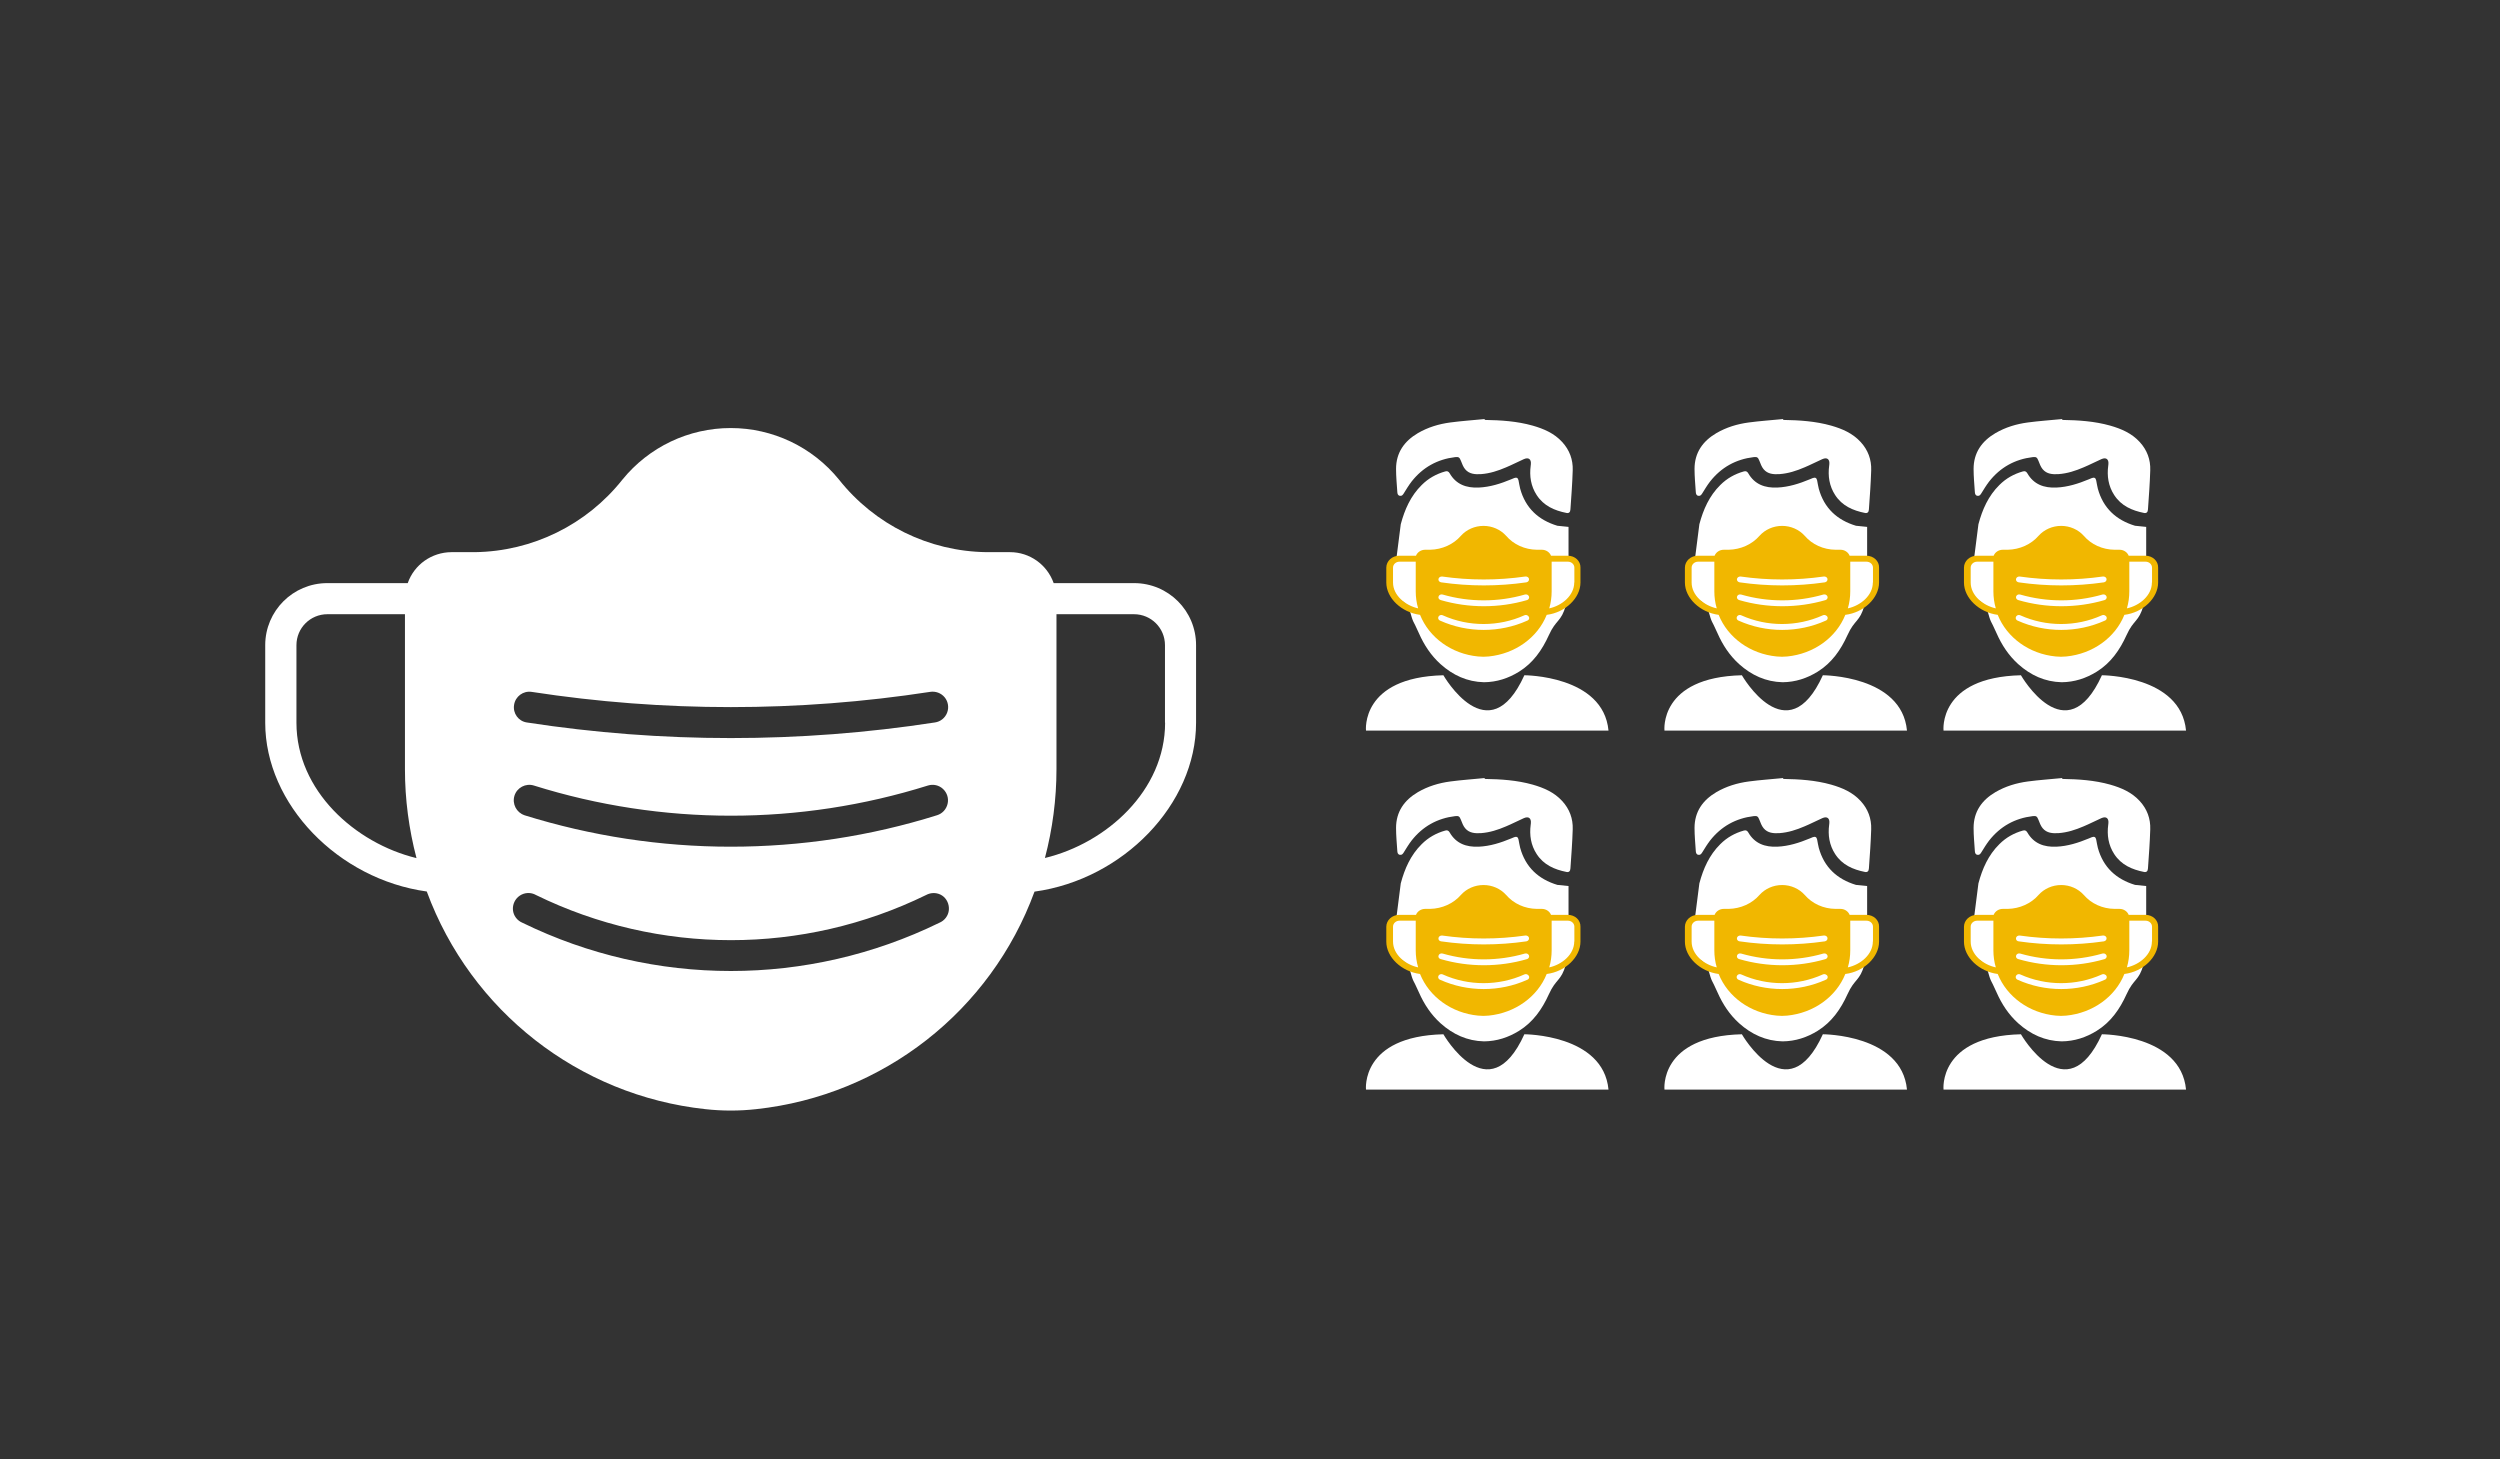 <?xml version="1.0" encoding="utf-8"?>
<!-- Generator: Adobe Illustrator 24.1.3, SVG Export Plug-In . SVG Version: 6.00 Build 0)  -->
<svg version="1.1" id="Layer_1" xmlns="http://www.w3.org/2000/svg" xmlns:xlink="http://www.w3.org/1999/xlink" x="0px" y="0px"
	 viewBox="0 0 197 115" style="enable-background:new 0 0 197 115;" xml:space="preserve">
<rect x="0" y="0" width="197" height="115" fill="#333333" stroke="none"/>
<style type="text/css">
	.st0{fill:#FFFFFF;}
	.st1{fill:#F1B700;}
</style>
<g>
	<path class="st0" d="M89.37,45.95h-6.34c-0.52-1.46-1.89-2.44-3.44-2.44h-1.85c-4.54-0.06-8.81-2.16-11.63-5.72
		c-2.09-2.57-5.22-4.06-8.53-4.06c-3.31,0-6.44,1.49-8.53,4.06c-2.82,3.56-7.09,5.66-11.63,5.72h-1.85
		c-1.55,0.01-2.93,0.98-3.44,2.44h-6.34c-2.7,0-4.89,2.19-4.89,4.89v6.11c0,6.42,5.75,12.34,12.73,13.3
		C37.1,79.67,45.6,86.32,55.57,87.4c1.34,0.15,2.69,0.15,4.03,0c9.97-1.08,18.47-7.72,21.92-17.14c6.98-0.96,12.73-6.88,12.73-13.3
		v-6.11C94.26,48.14,92.07,45.95,89.37,45.95z M23.36,56.95v-6.11c0-1.35,1.09-2.44,2.44-2.44h6.11v12.22c0,2.36,0.31,4.71,0.91,7
		C27.98,66.44,23.36,62.3,23.36,56.95z M40.51,55.54c0.1-0.66,0.72-1.12,1.38-1.02c10.41,1.6,21,1.6,31.4,0
		c0.43-0.07,0.87,0.09,1.15,0.43c0.28,0.34,0.35,0.81,0.19,1.22c-0.16,0.41-0.53,0.7-0.96,0.76c-5.32,0.82-10.7,1.23-16.08,1.23
		c-5.38,0-10.76-0.41-16.08-1.23C40.85,56.83,40.4,56.21,40.51,55.54z M40.54,62.7c0.2-0.64,0.89-1,1.53-0.8
		c10.11,3.17,20.94,3.17,31.05,0c0.42-0.13,0.87-0.03,1.19,0.27c0.32,0.3,0.46,0.74,0.36,1.17c-0.1,0.43-0.41,0.77-0.83,0.9
		c-5.26,1.65-10.74,2.48-16.26,2.48c-5.51,0-10.99-0.84-16.26-2.48h0.01C40.7,64.03,40.34,63.35,40.54,62.7z M74.77,71.71
		c-0.04,0.45-0.34,0.84-0.76,1.01c-10.36,5.06-22.47,5.06-32.83,0c-0.42-0.17-0.72-0.56-0.76-1.01c-0.04-0.45,0.17-0.89,0.55-1.14
		c0.38-0.25,0.87-0.27,1.27-0.04c9.69,4.74,21.03,4.74,30.73,0c0.4-0.22,0.89-0.21,1.27,0.04C74.6,70.81,74.81,71.25,74.77,71.71z
		 M91.81,56.95c0,5.34-4.61,9.49-9.47,10.66c0.6-2.28,0.91-4.64,0.91-7V48.4h6.11c1.35,0,2.44,1.09,2.44,2.44V56.95z"/>
	<g>
		<g>
			<path class="st0" d="M123.63,43.99c0.22,0.05,0.31,0.37,0.53,0.4c0.26,0.04,0.36,0.68,0.28,0.93c-0.26,0.89-0.11,0.39-0.38,1.28
				c-0.02,0.07-0.13,0.71-0.19,0.74c-0.29,0.15-0.4,0.08-0.48,0.36c-0.37,1.33-0.77,1.09-1.34,2.35c-0.53,1.17-1.24,2.19-2.35,2.88
				c-0.84,0.52-1.75,0.82-2.76,0.83c-1.32-0.03-2.45-0.55-3.43-1.43c-0.75-0.68-1.29-1.5-1.7-2.43c-0.53-1.21-0.39-0.61-0.75-1.88
				c-0.08-0.29-0.41-0.58-0.69-0.73c-0.07-0.04-0.66-0.33-0.69-0.4c-0.27-0.88,0-0.71-0.26-1.59c-0.07-0.25-0.16-0.56,0.09-0.59
				c0.24-0.03,0.08-0.7,0.32-0.73l0.21,0l0.34-2.67c0.31-1.16,0.78-2.23,1.65-3.09c0.52-0.52,1.14-0.87,1.85-1.07
				c0.16-0.05,0.27,0,0.35,0.14c0.51,0.89,1.32,1.17,2.29,1.13c0.9-0.04,1.74-0.31,2.56-0.65c0.08-0.03,0.16-0.07,0.24-0.1
				c0.19-0.07,0.3-0.01,0.34,0.19c0.05,0.22,0.07,0.44,0.13,0.65c0.42,1.53,1.44,2.47,2.93,2.92l0.88,0.09V43.99z"/>
			<path class="st0" d="M117,33.09c1.27,0.02,2.54,0.1,3.78,0.45c0.87,0.25,1.69,0.6,2.32,1.29c0.58,0.63,0.86,1.39,0.83,2.23
				c-0.03,1.03-0.11,2.06-0.18,3.08c-0.01,0.22-0.12,0.32-0.31,0.28c-0.95-0.19-1.8-0.56-2.35-1.41c-0.46-0.71-0.58-1.49-0.47-2.32
				c0-0.03,0.01-0.05,0.01-0.08c0.05-0.42-0.17-0.6-0.55-0.43c-0.47,0.21-0.93,0.45-1.41,0.65c-0.63,0.27-1.27,0.48-1.96,0.53
				c-0.47,0.03-0.94,0-1.26-0.39c-0.15-0.18-0.24-0.43-0.33-0.66c-0.11-0.27-0.17-0.32-0.45-0.29c-1.41,0.17-2.56,0.81-3.44,1.93
				c-0.23,0.3-0.42,0.62-0.62,0.94c-0.07,0.11-0.15,0.21-0.3,0.18c-0.16-0.03-0.19-0.16-0.2-0.29c-0.04-0.61-0.1-1.22-0.1-1.83
				c0-1.28,0.65-2.19,1.72-2.82c0.79-0.46,1.65-0.72,2.55-0.84c0.9-0.12,1.81-0.18,2.71-0.27C116.99,33.05,117,33.07,117,33.09z"/>
		</g>
		<path class="st1" d="M123.54,43.79h-1.32c-0.11-0.28-0.4-0.47-0.72-0.47h-0.39c-0.95-0.01-1.84-0.41-2.43-1.1
			c-0.44-0.49-1.09-0.78-1.78-0.78c-0.69,0-1.34,0.29-1.78,0.78c-0.59,0.68-1.48,1.08-2.43,1.1h-0.39c-0.32,0-0.61,0.19-0.72,0.47
			h-1.32c-0.56,0-1.02,0.42-1.02,0.94v1.17c0,1.23,1.2,2.36,2.66,2.55c0.72,1.8,2.49,3.08,4.57,3.28c0.28,0.03,0.56,0.03,0.84,0
			c2.08-0.21,3.85-1.48,4.57-3.28c1.46-0.18,2.66-1.32,2.66-2.55v-1.17C124.56,44.21,124.11,43.79,123.54,43.79z M109.77,45.9v-1.17
			c0-0.26,0.23-0.47,0.51-0.47h1.28v2.34c0,0.45,0.06,0.9,0.19,1.34C110.74,47.71,109.77,46.92,109.77,45.9z M113.35,45.63
			c0.02-0.13,0.15-0.21,0.29-0.2c2.17,0.31,4.38,0.31,6.55,0c0.09-0.01,0.18,0.02,0.24,0.08s0.07,0.15,0.04,0.23
			c-0.03,0.08-0.11,0.13-0.2,0.15c-1.11,0.16-2.23,0.24-3.35,0.24c-1.12,0-2.24-0.08-3.35-0.24
			C113.42,45.87,113.33,45.75,113.35,45.63z M113.36,47c0.04-0.12,0.18-0.19,0.32-0.15c2.11,0.61,4.37,0.61,6.48,0
			c0.09-0.02,0.18-0.01,0.25,0.05s0.1,0.14,0.08,0.22c-0.02,0.08-0.09,0.15-0.17,0.17c-1.1,0.32-2.24,0.48-3.39,0.48
			c-1.15,0-2.29-0.16-3.39-0.48h0C113.39,47.25,113.31,47.12,113.36,47z M120.5,48.72c-0.01,0.09-0.07,0.16-0.16,0.19
			c-2.16,0.97-4.69,0.97-6.85,0c-0.09-0.03-0.15-0.11-0.16-0.19s0.03-0.17,0.11-0.22c0.08-0.05,0.18-0.05,0.26-0.01
			c2.02,0.91,4.39,0.91,6.41,0c0.08-0.04,0.18-0.04,0.26,0.01S120.51,48.64,120.5,48.72z M124.05,45.9c0,1.02-0.96,1.82-1.97,2.04
			c0.13-0.44,0.19-0.89,0.19-1.34v-2.34h1.28c0.28,0,0.51,0.21,0.51,0.47V45.9z"/>
		<path class="st0" d="M107.64,57.57c0,0-0.44-4.2,6.1-4.36c0,0,3.56,6.22,6.38,0c0,0,6.22,0,6.63,4.36H107.64z"/>
	</g>
	<g>
		<g>
			<path class="st0" d="M147.16,43.99c0.22,0.05,0.31,0.37,0.53,0.4c0.26,0.04,0.36,0.68,0.28,0.93c-0.26,0.89-0.11,0.39-0.38,1.28
				c-0.02,0.07-0.13,0.71-0.19,0.74c-0.29,0.15-0.4,0.08-0.48,0.36c-0.37,1.33-0.77,1.09-1.34,2.35c-0.53,1.17-1.24,2.19-2.35,2.88
				c-0.84,0.52-1.75,0.82-2.76,0.83c-1.32-0.03-2.45-0.55-3.43-1.43c-0.75-0.68-1.29-1.5-1.7-2.43c-0.53-1.21-0.39-0.61-0.75-1.88
				c-0.08-0.29-0.41-0.58-0.69-0.73c-0.07-0.04-0.66-0.33-0.69-0.4c-0.27-0.88,0-0.71-0.26-1.59c-0.07-0.25-0.16-0.56,0.09-0.59
				c0.24-0.03,0.08-0.7,0.32-0.73l0.21,0l0.34-2.67c0.31-1.16,0.78-2.23,1.65-3.09c0.52-0.52,1.14-0.87,1.85-1.07
				c0.16-0.05,0.27,0,0.35,0.14c0.51,0.89,1.32,1.17,2.29,1.13c0.9-0.04,1.74-0.31,2.56-0.65c0.08-0.03,0.16-0.07,0.24-0.1
				c0.19-0.07,0.3-0.01,0.34,0.19c0.05,0.22,0.07,0.44,0.13,0.65c0.42,1.53,1.44,2.47,2.93,2.92l0.88,0.09V43.99z"/>
			<path class="st0" d="M140.52,33.09c1.27,0.02,2.54,0.1,3.78,0.45c0.87,0.25,1.69,0.6,2.32,1.29c0.58,0.63,0.86,1.39,0.83,2.23
				c-0.03,1.03-0.11,2.06-0.18,3.08c-0.01,0.22-0.12,0.32-0.31,0.28c-0.95-0.19-1.8-0.56-2.35-1.41c-0.46-0.71-0.58-1.49-0.47-2.32
				c0-0.03,0.01-0.05,0.01-0.08c0.05-0.42-0.17-0.6-0.55-0.43c-0.47,0.21-0.93,0.45-1.41,0.65c-0.63,0.27-1.27,0.48-1.96,0.53
				c-0.47,0.03-0.94,0-1.26-0.39c-0.15-0.18-0.24-0.43-0.33-0.66c-0.11-0.27-0.17-0.32-0.45-0.29c-1.41,0.17-2.56,0.81-3.44,1.93
				c-0.23,0.3-0.42,0.62-0.62,0.94c-0.07,0.11-0.15,0.21-0.3,0.18c-0.16-0.03-0.19-0.16-0.2-0.29c-0.04-0.61-0.1-1.22-0.1-1.83
				c0-1.28,0.65-2.19,1.72-2.82c0.79-0.46,1.65-0.72,2.55-0.84c0.9-0.12,1.81-0.18,2.71-0.27
				C140.52,33.05,140.52,33.07,140.52,33.09z"/>
		</g>
		<path class="st1" d="M147.07,43.79h-1.32c-0.11-0.28-0.4-0.47-0.72-0.47h-0.39c-0.95-0.01-1.84-0.41-2.43-1.1
			c-0.44-0.49-1.09-0.78-1.78-0.78c-0.69,0-1.34,0.29-1.78,0.78c-0.59,0.68-1.48,1.08-2.43,1.1h-0.39c-0.32,0-0.61,0.19-0.72,0.47
			h-1.32c-0.56,0-1.02,0.42-1.02,0.94v1.17c0,1.23,1.2,2.36,2.66,2.55c0.72,1.8,2.49,3.08,4.57,3.28c0.28,0.03,0.56,0.03,0.84,0
			c2.08-0.21,3.85-1.48,4.57-3.28c1.46-0.18,2.66-1.32,2.66-2.55v-1.17C148.09,44.21,147.63,43.79,147.07,43.79z M133.3,45.9v-1.17
			c0-0.26,0.23-0.47,0.51-0.47h1.28v2.34c0,0.45,0.06,0.9,0.19,1.34C134.26,47.71,133.3,46.92,133.3,45.9z M136.87,45.63
			c0.02-0.13,0.15-0.21,0.29-0.2c2.17,0.31,4.38,0.31,6.55,0c0.09-0.01,0.18,0.02,0.24,0.08s0.07,0.15,0.04,0.23
			c-0.03,0.08-0.11,0.13-0.2,0.15c-1.11,0.16-2.23,0.24-3.35,0.24c-1.12,0-2.24-0.08-3.35-0.24
			C136.95,45.87,136.85,45.75,136.87,45.63z M136.88,47c0.04-0.12,0.18-0.19,0.32-0.15c2.11,0.61,4.37,0.61,6.48,0
			c0.09-0.02,0.18-0.01,0.25,0.05c0.07,0.06,0.1,0.14,0.08,0.22c-0.02,0.08-0.09,0.15-0.17,0.17c-1.1,0.32-2.24,0.48-3.39,0.48
			c-1.15,0-2.29-0.16-3.39-0.48h0C136.91,47.25,136.84,47.12,136.88,47z M144.02,48.72c-0.01,0.09-0.07,0.16-0.16,0.19
			c-2.16,0.97-4.69,0.97-6.85,0c-0.09-0.03-0.15-0.11-0.16-0.19s0.03-0.17,0.11-0.22c0.08-0.05,0.18-0.05,0.26-0.01
			c2.02,0.91,4.39,0.91,6.41,0c0.08-0.04,0.18-0.04,0.26,0.01C143.99,48.55,144.03,48.64,144.02,48.72z M147.58,45.9
			c0,1.02-0.96,1.82-1.97,2.04c0.13-0.44,0.19-0.89,0.19-1.34v-2.34h1.28c0.28,0,0.51,0.21,0.51,0.47V45.9z"/>
		<path class="st0" d="M131.16,57.57c0,0-0.44-4.2,6.1-4.36c0,0,3.56,6.22,6.38,0c0,0,6.22,0,6.63,4.36H131.16z"/>
	</g>
	<g>
		<g>
			<path class="st0" d="M169.15,43.99c0.22,0.05,0.31,0.37,0.53,0.4c0.26,0.04,0.36,0.68,0.28,0.93c-0.26,0.89-0.11,0.39-0.38,1.28
				c-0.02,0.07-0.13,0.71-0.19,0.74c-0.29,0.15-0.4,0.08-0.48,0.36c-0.37,1.33-0.77,1.09-1.34,2.35c-0.53,1.17-1.24,2.19-2.35,2.88
				c-0.84,0.52-1.75,0.82-2.76,0.83c-1.32-0.03-2.45-0.55-3.43-1.43c-0.75-0.68-1.29-1.5-1.7-2.43c-0.53-1.21-0.39-0.61-0.75-1.88
				c-0.08-0.29-0.41-0.58-0.69-0.73c-0.07-0.04-0.66-0.33-0.69-0.4c-0.27-0.88,0-0.71-0.26-1.59c-0.07-0.25-0.16-0.56,0.09-0.59
				c0.24-0.03,0.08-0.7,0.32-0.73l0.21,0l0.34-2.67c0.31-1.16,0.78-2.23,1.65-3.09c0.52-0.52,1.14-0.87,1.85-1.07
				c0.16-0.05,0.27,0,0.35,0.14c0.51,0.89,1.32,1.17,2.29,1.13c0.9-0.04,1.74-0.31,2.56-0.65c0.08-0.03,0.16-0.07,0.24-0.1
				c0.19-0.07,0.3-0.01,0.34,0.19c0.05,0.22,0.07,0.44,0.13,0.65c0.42,1.53,1.44,2.47,2.93,2.92l0.88,0.09V43.99z"/>
			<path class="st0" d="M162.51,33.09c1.27,0.02,2.54,0.1,3.78,0.45c0.87,0.25,1.69,0.6,2.32,1.29c0.58,0.63,0.86,1.39,0.83,2.23
				c-0.03,1.03-0.11,2.06-0.18,3.08c-0.01,0.22-0.12,0.32-0.31,0.28c-0.95-0.19-1.8-0.56-2.35-1.41c-0.46-0.71-0.58-1.49-0.47-2.32
				c0-0.03,0.01-0.05,0.01-0.08c0.05-0.42-0.17-0.6-0.55-0.43c-0.47,0.21-0.93,0.45-1.41,0.65c-0.63,0.27-1.27,0.48-1.96,0.53
				c-0.47,0.03-0.94,0-1.26-0.39c-0.15-0.18-0.24-0.43-0.33-0.66c-0.11-0.27-0.17-0.32-0.45-0.29c-1.41,0.17-2.56,0.81-3.44,1.93
				c-0.23,0.3-0.42,0.62-0.62,0.94c-0.07,0.11-0.15,0.21-0.3,0.18c-0.16-0.03-0.19-0.16-0.2-0.29c-0.04-0.61-0.1-1.22-0.1-1.83
				c0-1.28,0.65-2.19,1.72-2.82c0.79-0.46,1.65-0.72,2.55-0.84c0.9-0.12,1.81-0.18,2.71-0.27
				C162.51,33.05,162.51,33.07,162.51,33.09z"/>
		</g>
		<path class="st1" d="M169.06,43.79h-1.32c-0.11-0.28-0.4-0.47-0.72-0.47h-0.39c-0.95-0.01-1.84-0.41-2.43-1.1
			c-0.44-0.49-1.09-0.78-1.78-0.78c-0.69,0-1.34,0.29-1.78,0.78c-0.59,0.68-1.48,1.08-2.43,1.1h-0.39c-0.32,0-0.61,0.19-0.72,0.47
			h-1.32c-0.56,0-1.02,0.42-1.02,0.94v1.17c0,1.23,1.2,2.36,2.66,2.55c0.72,1.8,2.49,3.08,4.57,3.28c0.28,0.03,0.56,0.03,0.84,0
			c2.08-0.21,3.85-1.48,4.57-3.28c1.46-0.18,2.66-1.32,2.66-2.55v-1.17C170.08,44.21,169.62,43.79,169.06,43.79z M155.29,45.9v-1.17
			c0-0.26,0.23-0.47,0.51-0.47h1.28v2.34c0,0.45,0.06,0.9,0.19,1.34C156.25,47.71,155.29,46.92,155.29,45.9z M158.86,45.63
			c0.02-0.13,0.15-0.21,0.29-0.2c2.17,0.31,4.38,0.31,6.55,0c0.09-0.01,0.18,0.02,0.24,0.08s0.07,0.15,0.04,0.23
			c-0.03,0.08-0.11,0.13-0.2,0.15c-1.11,0.16-2.23,0.24-3.35,0.24c-1.12,0-2.24-0.08-3.35-0.24
			C158.93,45.87,158.84,45.75,158.86,45.63z M158.87,47c0.04-0.12,0.18-0.19,0.32-0.15c2.11,0.61,4.37,0.61,6.48,0
			c0.09-0.02,0.18-0.01,0.25,0.05c0.07,0.06,0.1,0.14,0.08,0.22c-0.02,0.08-0.09,0.15-0.17,0.17c-1.1,0.32-2.24,0.48-3.39,0.48
			c-1.15,0-2.29-0.16-3.39-0.48h0C158.9,47.25,158.83,47.12,158.87,47z M166.01,48.72c-0.01,0.09-0.07,0.16-0.16,0.19
			c-2.16,0.97-4.69,0.97-6.85,0c-0.09-0.03-0.15-0.11-0.16-0.19s0.03-0.17,0.11-0.22c0.08-0.05,0.18-0.05,0.26-0.01
			c2.02,0.91,4.39,0.91,6.41,0c0.08-0.04,0.18-0.04,0.26,0.01C165.98,48.55,166.02,48.64,166.01,48.72z M169.57,45.9
			c0,1.02-0.96,1.82-1.97,2.04c0.13-0.44,0.19-0.89,0.19-1.34v-2.34h1.28c0.28,0,0.51,0.21,0.51,0.47V45.9z"/>
		<path class="st0" d="M153.15,57.57c0,0-0.44-4.2,6.1-4.36c0,0,3.56,6.22,6.38,0c0,0,6.22,0,6.63,4.36H153.15z"/>
	</g>
	<g>
		<g>
			<path class="st0" d="M123.63,72.29c0.22,0.05,0.31,0.37,0.53,0.4c0.26,0.04,0.36,0.68,0.28,0.93c-0.26,0.89-0.11,0.39-0.38,1.28
				c-0.02,0.07-0.13,0.71-0.19,0.74c-0.29,0.15-0.4,0.08-0.48,0.36c-0.37,1.33-0.77,1.09-1.34,2.35c-0.53,1.17-1.24,2.19-2.35,2.88
				c-0.84,0.52-1.75,0.82-2.76,0.83c-1.32-0.03-2.45-0.55-3.43-1.43c-0.75-0.68-1.29-1.5-1.7-2.43c-0.53-1.21-0.39-0.61-0.75-1.88
				c-0.08-0.29-0.41-0.58-0.69-0.73c-0.07-0.04-0.66-0.33-0.69-0.4c-0.27-0.88,0-0.71-0.26-1.59c-0.07-0.25-0.16-0.56,0.09-0.59
				c0.24-0.03,0.08-0.7,0.32-0.73l0.21,0l0.34-2.67c0.31-1.16,0.78-2.23,1.65-3.09c0.52-0.52,1.14-0.87,1.85-1.07
				c0.16-0.05,0.27,0,0.35,0.14c0.51,0.89,1.32,1.17,2.29,1.13c0.9-0.04,1.74-0.31,2.56-0.65c0.08-0.03,0.16-0.07,0.24-0.1
				c0.19-0.07,0.3-0.01,0.34,0.19c0.05,0.22,0.07,0.44,0.13,0.65c0.42,1.53,1.44,2.47,2.93,2.92l0.88,0.09V72.29z"/>
			<path class="st0" d="M117,61.38c1.27,0.02,2.54,0.1,3.78,0.45c0.87,0.25,1.69,0.6,2.32,1.29c0.58,0.63,0.86,1.39,0.83,2.23
				c-0.03,1.03-0.11,2.06-0.18,3.08c-0.01,0.22-0.12,0.32-0.31,0.28c-0.95-0.19-1.8-0.56-2.35-1.41c-0.46-0.71-0.58-1.49-0.47-2.32
				c0-0.03,0.01-0.05,0.01-0.08c0.05-0.42-0.17-0.6-0.55-0.43c-0.47,0.21-0.93,0.45-1.41,0.65c-0.63,0.27-1.27,0.48-1.96,0.53
				c-0.47,0.03-0.94,0-1.26-0.39c-0.15-0.18-0.24-0.43-0.33-0.66c-0.11-0.27-0.17-0.32-0.45-0.29c-1.41,0.17-2.56,0.81-3.44,1.93
				c-0.23,0.3-0.42,0.62-0.62,0.94c-0.07,0.11-0.15,0.21-0.3,0.18c-0.16-0.03-0.19-0.16-0.2-0.29c-0.04-0.61-0.1-1.22-0.1-1.83
				c0-1.28,0.65-2.19,1.72-2.82c0.79-0.46,1.65-0.72,2.55-0.84c0.9-0.12,1.81-0.18,2.71-0.27C116.99,61.35,117,61.36,117,61.38z"/>
		</g>
		<path class="st1" d="M123.54,72.09h-1.32c-0.11-0.28-0.4-0.47-0.72-0.47h-0.39c-0.95-0.01-1.84-0.41-2.43-1.1
			c-0.44-0.49-1.09-0.78-1.78-0.78c-0.69,0-1.34,0.29-1.78,0.78c-0.59,0.68-1.48,1.08-2.43,1.1h-0.39c-0.32,0-0.61,0.19-0.72,0.47
			h-1.32c-0.56,0-1.02,0.42-1.02,0.94v1.17c0,1.23,1.2,2.36,2.66,2.55c0.72,1.8,2.49,3.08,4.57,3.28c0.28,0.03,0.56,0.03,0.84,0
			c2.08-0.21,3.85-1.48,4.57-3.28c1.46-0.18,2.66-1.32,2.66-2.55v-1.17C124.56,72.5,124.11,72.09,123.54,72.09z M109.77,74.19v-1.17
			c0-0.26,0.23-0.47,0.51-0.47h1.28v2.34c0,0.45,0.06,0.9,0.19,1.34C110.74,76.01,109.77,75.22,109.77,74.19z M113.35,73.92
			c0.02-0.13,0.15-0.21,0.29-0.2c2.17,0.31,4.38,0.31,6.55,0c0.09-0.01,0.18,0.02,0.24,0.08s0.07,0.15,0.04,0.23
			c-0.03,0.08-0.11,0.13-0.2,0.15c-1.11,0.16-2.23,0.24-3.35,0.24c-1.12,0-2.24-0.08-3.35-0.24
			C113.42,74.17,113.33,74.05,113.35,73.92z M113.36,75.29c0.04-0.12,0.18-0.19,0.32-0.15c2.11,0.61,4.37,0.61,6.48,0
			c0.09-0.02,0.18-0.01,0.25,0.05c0.07,0.06,0.1,0.14,0.08,0.22c-0.02,0.08-0.09,0.15-0.17,0.17c-1.1,0.32-2.24,0.48-3.39,0.48
			c-1.15,0-2.29-0.16-3.39-0.48h0C113.39,75.55,113.31,75.42,113.36,75.29z M120.5,77.02c-0.01,0.09-0.07,0.16-0.16,0.19
			c-2.16,0.97-4.69,0.97-6.85,0c-0.09-0.03-0.15-0.11-0.16-0.19s0.03-0.17,0.11-0.22c0.08-0.05,0.18-0.05,0.26-0.01
			c2.02,0.91,4.39,0.91,6.41,0c0.08-0.04,0.18-0.04,0.26,0.01S120.51,76.93,120.5,77.02z M124.05,74.19c0,1.02-0.96,1.82-1.97,2.04
			c0.13-0.44,0.19-0.89,0.19-1.34v-2.34h1.28c0.28,0,0.51,0.21,0.51,0.47V74.19z"/>
		<path class="st0" d="M107.64,85.86c0,0-0.44-4.2,6.1-4.36c0,0,3.56,6.22,6.38,0c0,0,6.22,0,6.63,4.36H107.64z"/>
	</g>
	<g>
		<g>
			<path class="st0" d="M147.16,72.29c0.22,0.05,0.31,0.37,0.53,0.4c0.26,0.04,0.36,0.68,0.28,0.93c-0.26,0.89-0.11,0.39-0.38,1.28
				c-0.02,0.07-0.13,0.71-0.19,0.74c-0.29,0.15-0.4,0.08-0.48,0.36c-0.37,1.33-0.77,1.09-1.34,2.35c-0.53,1.17-1.24,2.19-2.35,2.88
				c-0.84,0.52-1.75,0.82-2.76,0.83c-1.32-0.03-2.45-0.55-3.43-1.43c-0.75-0.68-1.29-1.5-1.7-2.43c-0.53-1.21-0.39-0.61-0.75-1.88
				c-0.08-0.29-0.41-0.58-0.69-0.73c-0.07-0.04-0.66-0.33-0.69-0.4c-0.27-0.88,0-0.71-0.26-1.59c-0.07-0.25-0.16-0.56,0.09-0.59
				c0.24-0.03,0.08-0.7,0.32-0.73l0.21,0l0.34-2.67c0.31-1.16,0.78-2.23,1.65-3.09c0.52-0.52,1.14-0.87,1.85-1.07
				c0.16-0.05,0.27,0,0.35,0.14c0.51,0.89,1.32,1.17,2.29,1.13c0.9-0.04,1.74-0.31,2.56-0.65c0.08-0.03,0.16-0.07,0.24-0.1
				c0.19-0.07,0.3-0.01,0.34,0.19c0.05,0.22,0.07,0.44,0.13,0.65c0.42,1.53,1.44,2.47,2.93,2.92l0.88,0.09V72.29z"/>
			<path class="st0" d="M140.52,61.38c1.27,0.02,2.54,0.1,3.78,0.45c0.87,0.25,1.69,0.6,2.32,1.29c0.58,0.63,0.86,1.39,0.83,2.23
				c-0.03,1.03-0.11,2.06-0.18,3.08c-0.01,0.22-0.12,0.32-0.31,0.28c-0.95-0.19-1.8-0.56-2.35-1.41c-0.46-0.71-0.58-1.49-0.47-2.32
				c0-0.03,0.01-0.05,0.01-0.08c0.05-0.42-0.17-0.6-0.55-0.43c-0.47,0.21-0.93,0.45-1.41,0.65c-0.63,0.27-1.27,0.48-1.96,0.53
				c-0.47,0.03-0.94,0-1.26-0.39c-0.15-0.18-0.24-0.43-0.33-0.66c-0.11-0.27-0.17-0.32-0.45-0.29c-1.41,0.17-2.56,0.81-3.44,1.93
				c-0.23,0.3-0.42,0.62-0.62,0.94c-0.07,0.11-0.15,0.21-0.3,0.18c-0.16-0.03-0.19-0.16-0.2-0.29c-0.04-0.61-0.1-1.22-0.1-1.83
				c0-1.28,0.65-2.19,1.72-2.82c0.79-0.46,1.65-0.72,2.55-0.84c0.9-0.12,1.81-0.18,2.71-0.27
				C140.52,61.35,140.52,61.36,140.52,61.38z"/>
		</g>
		<path class="st1" d="M147.07,72.09h-1.32c-0.11-0.28-0.4-0.47-0.72-0.47h-0.39c-0.95-0.01-1.84-0.41-2.43-1.1
			c-0.44-0.49-1.09-0.78-1.78-0.78c-0.69,0-1.34,0.29-1.78,0.78c-0.59,0.68-1.48,1.08-2.43,1.1h-0.39c-0.32,0-0.61,0.19-0.72,0.47
			h-1.32c-0.56,0-1.02,0.42-1.02,0.94v1.17c0,1.23,1.2,2.36,2.66,2.55c0.72,1.8,2.49,3.08,4.57,3.28c0.28,0.03,0.56,0.03,0.84,0
			c2.08-0.21,3.85-1.48,4.57-3.28c1.46-0.18,2.66-1.32,2.66-2.55v-1.17C148.09,72.5,147.63,72.09,147.07,72.09z M133.3,74.19v-1.17
			c0-0.26,0.23-0.47,0.51-0.47h1.28v2.34c0,0.45,0.06,0.9,0.19,1.34C134.26,76.01,133.3,75.22,133.3,74.19z M136.87,73.92
			c0.02-0.13,0.15-0.21,0.29-0.2c2.17,0.31,4.38,0.31,6.55,0c0.09-0.01,0.18,0.02,0.24,0.08s0.07,0.15,0.04,0.23
			c-0.03,0.08-0.11,0.13-0.2,0.15c-1.11,0.16-2.23,0.24-3.35,0.24c-1.12,0-2.24-0.08-3.35-0.24
			C136.95,74.17,136.85,74.05,136.87,73.92z M136.88,75.29c0.04-0.12,0.18-0.19,0.32-0.15c2.11,0.61,4.37,0.61,6.48,0
			c0.09-0.02,0.18-0.01,0.25,0.05c0.07,0.06,0.1,0.14,0.08,0.22s-0.09,0.15-0.17,0.17c-1.1,0.32-2.24,0.48-3.39,0.48
			c-1.15,0-2.29-0.16-3.39-0.48h0C136.91,75.55,136.84,75.42,136.88,75.29z M144.02,77.02c-0.01,0.09-0.07,0.16-0.16,0.19
			c-2.16,0.97-4.69,0.97-6.85,0c-0.09-0.03-0.15-0.11-0.16-0.19s0.03-0.17,0.11-0.22c0.08-0.05,0.18-0.05,0.26-0.01
			c2.02,0.91,4.39,0.91,6.41,0c0.08-0.04,0.18-0.04,0.26,0.01C143.99,76.85,144.03,76.93,144.02,77.02z M147.58,74.19
			c0,1.02-0.96,1.82-1.97,2.04c0.13-0.44,0.19-0.89,0.19-1.34v-2.34h1.28c0.28,0,0.51,0.21,0.51,0.47V74.19z"/>
		<path class="st0" d="M131.16,85.86c0,0-0.44-4.2,6.1-4.36c0,0,3.56,6.22,6.38,0c0,0,6.22,0,6.63,4.36H131.16z"/>
	</g>
	<g>
		<g>
			<path class="st0" d="M169.15,72.29c0.22,0.05,0.31,0.37,0.53,0.4c0.26,0.04,0.36,0.68,0.28,0.93c-0.26,0.89-0.11,0.39-0.38,1.28
				c-0.02,0.07-0.13,0.71-0.19,0.74c-0.29,0.15-0.4,0.08-0.48,0.36c-0.37,1.33-0.77,1.09-1.34,2.35c-0.53,1.17-1.24,2.19-2.35,2.88
				c-0.84,0.52-1.75,0.82-2.76,0.83c-1.32-0.03-2.45-0.55-3.43-1.43c-0.75-0.68-1.29-1.5-1.7-2.43c-0.53-1.21-0.39-0.61-0.75-1.88
				c-0.08-0.29-0.41-0.58-0.69-0.73c-0.07-0.04-0.66-0.33-0.69-0.4c-0.27-0.88,0-0.71-0.26-1.59c-0.07-0.25-0.16-0.56,0.09-0.59
				c0.24-0.03,0.08-0.7,0.32-0.73l0.21,0l0.34-2.67c0.31-1.16,0.78-2.23,1.65-3.09c0.52-0.52,1.14-0.87,1.85-1.07
				c0.16-0.05,0.27,0,0.35,0.14c0.51,0.89,1.32,1.17,2.29,1.13c0.9-0.04,1.74-0.31,2.56-0.65c0.08-0.03,0.16-0.07,0.24-0.1
				c0.19-0.07,0.3-0.01,0.34,0.19c0.05,0.22,0.07,0.44,0.13,0.65c0.42,1.53,1.44,2.47,2.93,2.92l0.88,0.09V72.29z"/>
			<path class="st0" d="M162.51,61.38c1.27,0.02,2.54,0.1,3.78,0.45c0.87,0.25,1.69,0.6,2.32,1.29c0.58,0.63,0.86,1.39,0.83,2.23
				c-0.03,1.03-0.11,2.06-0.18,3.08c-0.01,0.22-0.12,0.32-0.31,0.28c-0.95-0.19-1.8-0.56-2.35-1.41c-0.46-0.71-0.58-1.49-0.47-2.32
				c0-0.03,0.01-0.05,0.01-0.08c0.05-0.42-0.17-0.6-0.55-0.43c-0.47,0.21-0.93,0.45-1.41,0.65c-0.63,0.27-1.27,0.48-1.96,0.53
				c-0.47,0.03-0.94,0-1.26-0.39c-0.15-0.18-0.24-0.43-0.33-0.66c-0.11-0.27-0.17-0.32-0.45-0.29c-1.41,0.17-2.56,0.81-3.44,1.93
				c-0.23,0.3-0.42,0.62-0.62,0.94c-0.07,0.11-0.15,0.21-0.3,0.18c-0.16-0.03-0.19-0.16-0.2-0.29c-0.04-0.61-0.1-1.22-0.1-1.83
				c0-1.28,0.65-2.19,1.72-2.82c0.79-0.46,1.65-0.72,2.55-0.84c0.9-0.12,1.81-0.18,2.71-0.27
				C162.51,61.35,162.51,61.36,162.51,61.38z"/>
		</g>
		<path class="st1" d="M169.06,72.09h-1.32c-0.11-0.28-0.4-0.47-0.72-0.47h-0.39c-0.95-0.01-1.84-0.41-2.43-1.1
			c-0.44-0.49-1.09-0.78-1.78-0.78c-0.69,0-1.34,0.29-1.78,0.78c-0.59,0.68-1.48,1.08-2.43,1.1h-0.39c-0.32,0-0.61,0.19-0.72,0.47
			h-1.32c-0.56,0-1.02,0.42-1.02,0.94v1.17c0,1.23,1.2,2.36,2.66,2.55c0.72,1.8,2.49,3.08,4.57,3.28c0.28,0.03,0.56,0.03,0.84,0
			c2.08-0.21,3.85-1.48,4.57-3.28c1.46-0.18,2.66-1.32,2.66-2.55v-1.17C170.08,72.5,169.62,72.09,169.06,72.09z M155.29,74.19v-1.17
			c0-0.26,0.23-0.47,0.51-0.47h1.28v2.34c0,0.45,0.06,0.9,0.19,1.34C156.25,76.01,155.29,75.22,155.29,74.19z M158.86,73.92
			c0.02-0.13,0.15-0.21,0.29-0.2c2.17,0.31,4.38,0.31,6.55,0c0.09-0.01,0.18,0.02,0.24,0.08s0.07,0.15,0.04,0.23
			c-0.03,0.08-0.11,0.13-0.2,0.15c-1.11,0.16-2.23,0.24-3.35,0.24c-1.12,0-2.24-0.08-3.35-0.24
			C158.93,74.17,158.84,74.05,158.86,73.92z M158.87,75.29c0.04-0.12,0.18-0.19,0.32-0.15c2.11,0.61,4.37,0.61,6.48,0
			c0.09-0.02,0.18-0.01,0.25,0.05c0.07,0.06,0.1,0.14,0.08,0.22s-0.09,0.15-0.17,0.17c-1.1,0.32-2.24,0.48-3.39,0.48
			c-1.15,0-2.29-0.16-3.39-0.48h0C158.9,75.55,158.83,75.42,158.87,75.29z M166.01,77.02c-0.01,0.09-0.07,0.16-0.16,0.19
			c-2.16,0.97-4.69,0.97-6.85,0c-0.09-0.03-0.15-0.11-0.16-0.19s0.03-0.17,0.11-0.22c0.08-0.05,0.18-0.05,0.26-0.01
			c2.02,0.91,4.39,0.91,6.41,0c0.08-0.04,0.18-0.04,0.26,0.01C165.98,76.85,166.02,76.93,166.01,77.02z M169.57,74.19
			c0,1.02-0.96,1.82-1.97,2.04c0.13-0.44,0.19-0.89,0.19-1.34v-2.34h1.28c0.28,0,0.51,0.21,0.51,0.47V74.19z"/>
		<path class="st0" d="M153.15,85.86c0,0-0.44-4.2,6.1-4.36c0,0,3.56,6.22,6.38,0c0,0,6.22,0,6.63,4.36H153.15z"/>
	</g>
</g>
</svg>
